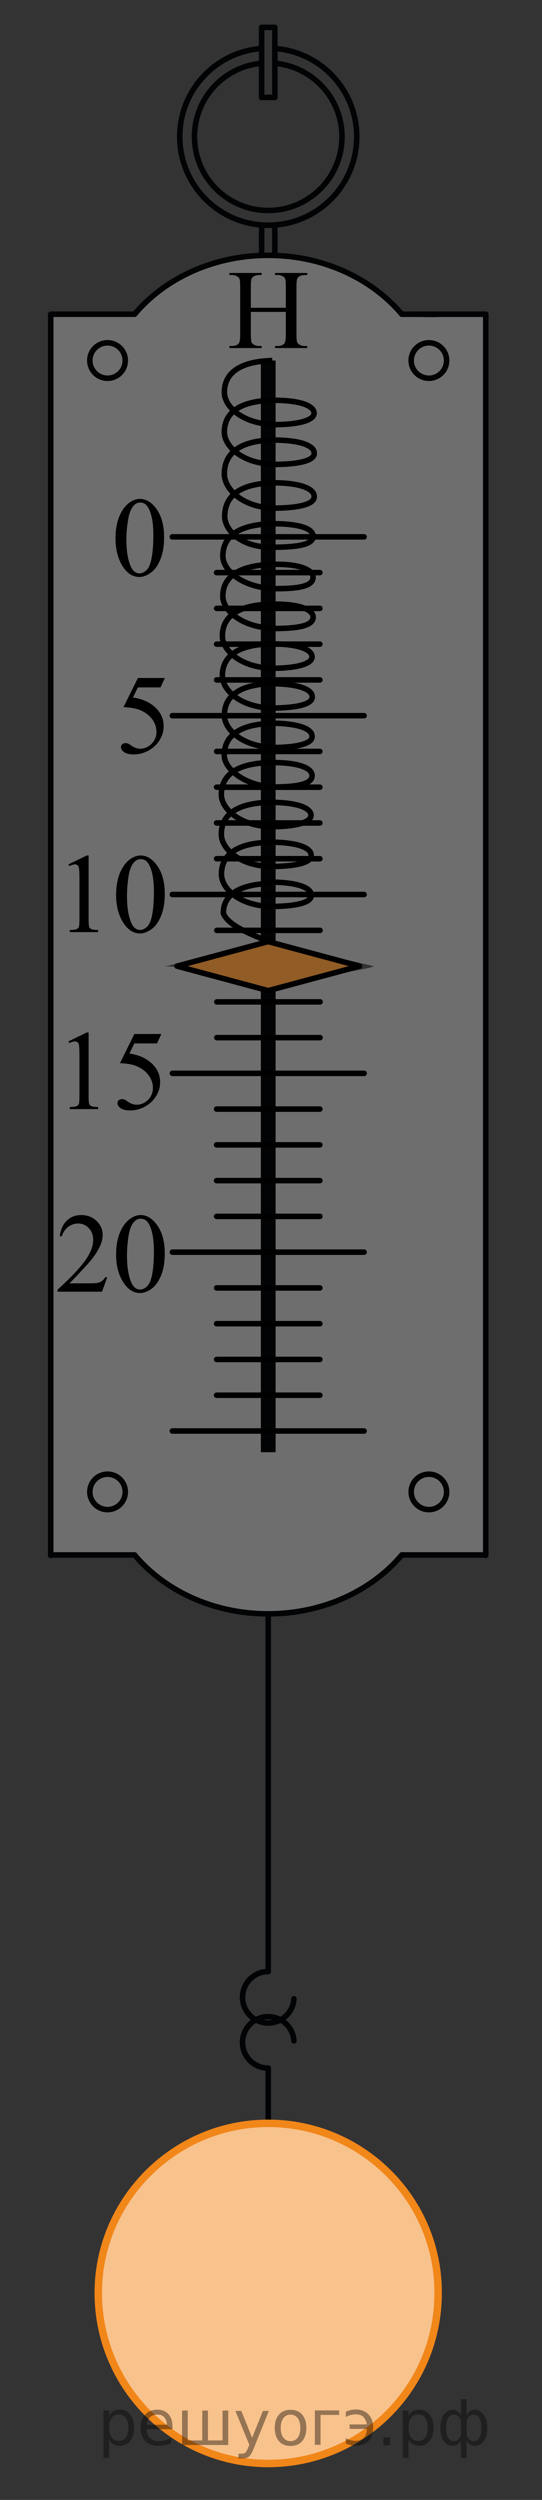 <?xml version="1.0" encoding="utf-8"?>
<!-- Generator: Adobe Illustrator 16.0.0, SVG Export Plug-In . SVG Version: 6.00 Build 0)  -->
<!DOCTYPE svg PUBLIC "-//W3C//DTD SVG 1.1//EN" "http://www.w3.org/Graphics/SVG/1.1/DTD/svg11.dtd">
<svg version="1.1" id="Layer_1" xmlns="http://www.w3.org/2000/svg" xmlns:xlink="http://www.w3.org/1999/xlink" x="0px" y="0px"
	 width="73.5px" height="339px" viewBox="69.5 -42.333 73.5 339" enable-background="new 69.5 -42.333 73.5 339"
	 xml:space="preserve">
<rect x="69.5" y="-42.333" width="73.5" height="339" fill="#333333" stroke="none"/>
<path opacity="0.5" fill="#ADAAAA" enable-background="new    " d="M135.249,0.362c-2.967-0.325-8.836,1.198-11.231-0.459
	c-4.295-2.969-7.58-7.052-13.668-7.249c-0.383-0.013-0.665-0.158-0.85-0.362h-7.42c-0.115,0.093-0.26,0.17-0.436,0.223
	c-3.256,0.965-6.078,1.478-8.852,3.448c-1.751,1.243-3.09,2.748-4.875,3.925c-1.17,0.769-3.456,0.286-4.704,0.225
	c-2.319-0.114-4.541,0.257-6.837,0.296v168.042c0.592,0.107,1.197,0.03,1.803,0.02c0.779-0.014,1.559-0.004,2.338-0.004
	c0.08-0.014,0.148-0.043,0.238-0.043c3.355,0,6.267-0.477,8.795,1.711c3.307,2.855,7.385,5.796,12.269,6.063
	c0.34,0.018,0.592,0.145,0.775,0.314h6.88c0.135-0.143,0.309-0.264,0.57-0.321c5.486-1.211,10.038-3.62,13.636-7.431
	c0.636-0.674,2.666-0.471,3.518-0.396c2.727,0.242,5.437,0.143,8.177,0.106V0.354C135.327,0.353,135.297,0.368,135.249,0.362z
	 M100.419,90.736c-1.744-0.188-6.914-2.298-8.555-1.99c-1.01,0.19,10.691-2.624,10.691-2.624c-1.124,0.277,1.622-0.378,1.622-0.378
	s1.407-0.295,1.696-0.395c0.403-0.14,6.097,1.136,6.127,1.426c0.005,0,8.169,1.903,8.173,1.903c0,0.189-3.127,0.728-3.127,0.728
	l-11.173,2.6C106.334,92.238,101.014,90.8,100.419,90.736z"/>
<g>
	<g>
		<path d="M84.046,130.868l-0.715,1.959h-6.023v-0.277c1.771-1.611,3.02-2.929,3.742-3.949c0.723-1.021,1.084-1.955,1.084-2.802
			c0-0.646-0.198-1.177-0.595-1.592s-0.871-0.624-1.423-0.624c-0.502,0-0.952,0.146-1.352,0.439s-0.694,0.723-0.885,1.288h-0.278
			c0.125-0.926,0.448-1.637,0.968-2.132c0.52-0.496,1.168-0.744,1.945-0.744c0.829,0,1.52,0.266,2.074,0.796
			s0.832,1.157,0.832,1.878c0,0.516-0.12,1.031-0.361,1.547c-0.371,0.811-0.974,1.67-1.807,2.575
			c-1.25,1.362-2.03,2.183-2.342,2.464h2.666c0.542,0,0.922-0.021,1.141-0.061c0.218-0.04,0.415-0.121,0.591-0.244
			s0.328-0.297,0.459-0.521H84.046z"/>
		<path d="M85.244,127.795c0-1.161,0.175-2.161,0.526-3c0.352-0.838,0.818-1.463,1.4-1.873c0.452-0.326,0.919-0.488,1.4-0.488
			c0.783,0,1.485,0.398,2.108,1.193c0.777,0.986,1.167,2.324,1.167,4.011c0,1.182-0.171,2.185-0.512,3.011
			c-0.342,0.826-0.777,1.426-1.307,1.799s-1.04,0.56-1.532,0.56c-0.974,0-1.784-0.573-2.432-1.72
			C85.518,130.322,85.244,129.158,85.244,127.795z M86.72,127.983c0,1.402,0.173,2.547,0.52,3.433
			c0.285,0.746,0.712,1.118,1.279,1.118c0.271,0,0.552-0.121,0.844-0.363c0.291-0.243,0.512-0.65,0.662-1.221
			c0.23-0.861,0.347-2.075,0.347-3.643c0-1.16-0.121-2.129-0.361-2.905c-0.181-0.575-0.414-0.983-0.7-1.224
			c-0.206-0.166-0.455-0.248-0.746-0.248c-0.341,0-0.645,0.152-0.91,0.457c-0.362,0.416-0.607,1.069-0.738,1.961
			C86.784,126.239,86.72,127.118,86.72,127.983z"/>
	</g>
</g>
<g>
	<g>
		<path d="M78.783,98.882l2.484-1.209h0.249v8.598c0,0.571,0.023,0.926,0.071,1.067c0.048,0.14,0.146,0.248,0.298,0.322
			c0.15,0.075,0.456,0.118,0.918,0.128v0.278h-3.84v-0.278c0.482-0.01,0.793-0.052,0.934-0.124s0.238-0.17,0.294-0.293
			c0.055-0.123,0.083-0.489,0.083-1.1v-5.497c0-0.741-0.025-1.217-0.075-1.427c-0.035-0.16-0.1-0.278-0.192-0.353
			s-0.204-0.113-0.335-0.113c-0.186,0-0.444,0.078-0.775,0.233L78.783,98.882z"/>
		<path d="M91.38,97.884l-0.588,1.276h-3.071l-0.67,1.367c1.33,0.195,2.384,0.688,3.162,1.479c0.667,0.681,1.001,1.482,1.001,2.403
			c0,0.536-0.109,1.032-0.327,1.487c-0.219,0.456-0.493,0.844-0.824,1.164c-0.332,0.32-0.7,0.578-1.107,0.773
			c-0.577,0.275-1.169,0.413-1.776,0.413c-0.612,0-1.058-0.104-1.337-0.312c-0.278-0.208-0.417-0.437-0.417-0.687
			c0-0.141,0.058-0.265,0.173-0.373c0.115-0.107,0.261-0.161,0.437-0.161c0.131,0,0.245,0.02,0.343,0.06s0.265,0.143,0.5,0.308
			c0.377,0.261,0.758,0.391,1.145,0.391c0.588,0,1.104-0.222,1.548-0.665c0.443-0.443,0.666-0.982,0.666-1.618
			c0-0.616-0.198-1.19-0.595-1.724s-0.943-0.945-1.642-1.235c-0.547-0.225-1.292-0.355-2.236-0.39l1.958-3.958H91.38z"/>
	</g>
</g>
<g>
	<g>
		<path d="M78.783,74.882l2.484-1.209h0.249v8.598c0,0.571,0.023,0.926,0.071,1.066s0.146,0.248,0.298,0.323
			c0.15,0.075,0.456,0.118,0.918,0.127v0.278h-3.84v-0.278c0.482-0.01,0.793-0.051,0.934-0.124c0.141-0.072,0.238-0.17,0.294-0.293
			c0.055-0.123,0.083-0.489,0.083-1.1v-5.497c0-0.741-0.025-1.217-0.075-1.427c-0.035-0.16-0.1-0.278-0.192-0.353
			s-0.204-0.113-0.335-0.113c-0.186,0-0.444,0.078-0.775,0.233L78.783,74.882z"/>
		<path d="M85.244,79.035c0-1.162,0.175-2.162,0.526-3s0.818-1.463,1.4-1.874c0.452-0.326,0.919-0.488,1.4-0.488
			c0.783,0,1.485,0.398,2.108,1.194c0.777,0.986,1.167,2.323,1.167,4.01c0,1.182-0.171,2.185-0.512,3.011
			c-0.342,0.826-0.777,1.426-1.307,1.798c-0.529,0.373-1.04,0.56-1.532,0.56c-0.974,0-1.784-0.573-2.432-1.72
			C85.518,81.561,85.244,80.396,85.244,79.035z M86.72,79.222c0,1.402,0.173,2.546,0.52,3.432c0.285,0.746,0.712,1.119,1.279,1.119
			c0.271,0,0.552-0.121,0.844-0.364c0.291-0.243,0.512-0.649,0.662-1.22c0.23-0.861,0.347-2.075,0.347-3.642
			c0-1.161-0.121-2.13-0.361-2.906c-0.181-0.576-0.414-0.984-0.7-1.224c-0.206-0.166-0.455-0.248-0.746-0.248
			c-0.341,0-0.645,0.153-0.91,0.458c-0.362,0.416-0.607,1.069-0.738,1.96S86.72,78.356,86.72,79.222z"/>
	</g>
</g>
<g>
	<g>
		<path d="M91.859,49.606l-0.588,1.276H88.2l-0.67,1.367c1.33,0.195,2.384,0.688,3.162,1.479c0.667,0.681,1.001,1.482,1.001,2.403
			c0,0.536-0.109,1.032-0.327,1.487c-0.219,0.456-0.493,0.844-0.824,1.164c-0.332,0.32-0.7,0.578-1.107,0.773
			c-0.577,0.275-1.169,0.413-1.776,0.413c-0.612,0-1.058-0.104-1.337-0.312c-0.278-0.208-0.417-0.437-0.417-0.687
			c0-0.14,0.058-0.264,0.173-0.372c0.115-0.107,0.261-0.161,0.437-0.161c0.131,0,0.245,0.02,0.343,0.06s0.265,0.143,0.5,0.308
			c0.377,0.261,0.758,0.391,1.145,0.391c0.588,0,1.104-0.222,1.548-0.665c0.443-0.443,0.666-0.982,0.666-1.618
			c0-0.616-0.198-1.19-0.595-1.724s-0.943-0.945-1.642-1.235c-0.547-0.225-1.292-0.355-2.236-0.39l1.958-3.958H91.859z"/>
	</g>
</g>
<polygon opacity="0.5" fill="#F18619" enable-background="new    " points="118.236,88.678 105.874,85.349 93.512,88.678 
	105.874,92.005 "/>
<path fill="none" stroke="#020304" stroke-width="0.75" stroke-linecap="round" stroke-linejoin="round" stroke-miterlimit="8" d="
	M104.979-33.753c-5.104,0.452-9.104,4.734-9.104,9.95c0,5.519,4.473,10.011,9.997,10.011c5.522,0,10.003-4.47,10.003-10.011
	c0-5.211-4.005-9.496-9.104-9.95"/>
<line fill="none" stroke="#020304" stroke-width="0.75" stroke-linecap="round" stroke-linejoin="round" stroke-miterlimit="8" x1="105.874" y1="176.511" x2="105.874" y2="225.018"/>
<line fill="none" stroke="#020304" stroke-width="2" stroke-linejoin="round" stroke-miterlimit="8" x1="105.874" y1="92.005" x2="105.874" y2="154.592"/>
<line fill="none" stroke="#020304" stroke-width="2" stroke-linejoin="round" stroke-miterlimit="8" x1="105.874" y1="6.554" x2="105.874" y2="85.349"/>
<path fill="none" stroke="#020304" stroke-width="0.75" stroke-linecap="round" stroke-linejoin="round" stroke-miterlimit="8" d="
	M104.979-35.759c-6.211,0.457-11.104,5.634-11.104,11.954c0,6.623,5.367,12.013,11.997,12.013c6.628,0,12.003-5.365,12.003-12.013
	c0-6.315-4.897-11.495-11.104-11.955"/>
<path fill="none" stroke="#020304" stroke-width="0.75" stroke-linecap="round" stroke-linejoin="round" stroke-miterlimit="8" d="
	M117.676-21.617"/>
<path fill="none" stroke="#020304" stroke-width="0.75" stroke-linecap="round" stroke-linejoin="round" stroke-miterlimit="8" d="
	M96.114-21.617"/>
<line fill="none" stroke="#020304" stroke-width="0.75" stroke-linecap="round" stroke-linejoin="round" stroke-miterlimit="8" x1="104.979" y1="-38.625" x2="104.979" y2="-29.125"/>
<line fill="none" stroke="#020304" stroke-width="0.75" stroke-linecap="round" stroke-linejoin="round" stroke-miterlimit="8" x1="104.979" y1="-38.625" x2="106.77" y2="-38.625"/>
<line fill="none" stroke="#020304" stroke-width="0.75" stroke-linecap="round" stroke-linejoin="round" stroke-miterlimit="8" x1="106.77" y1="-38.625" x2="106.77" y2="-29.125"/>
<line fill="none" stroke="#020304" stroke-width="0.75" stroke-linecap="round" stroke-linejoin="round" stroke-miterlimit="8" x1="104.979" y1="-29.125" x2="106.77" y2="-29.125"/>
<line fill="none" stroke="#020304" stroke-width="0.75" stroke-linecap="round" stroke-linejoin="round" stroke-miterlimit="8" x1="104.979" y1="-11.772" x2="104.979" y2="-7.708"/>
<line fill="none" stroke="#020304" stroke-width="0.75" stroke-linecap="round" stroke-linejoin="round" stroke-miterlimit="8" x1="106.77" y1="-11.772" x2="106.77" y2="-7.708"/>
<g>
	<path fill="none" stroke="#020304" stroke-width="0.75" stroke-linecap="round" stroke-linejoin="round" stroke-miterlimit="8" d="
		M123.985,0.276c-4.071-4.837-10.673-7.984-18.117-7.984l0,0c-7.452,0-14.052,3.146-18.114,7.985"/>
</g>
<line fill="none" stroke="#020304" stroke-width="0.75" stroke-linecap="round" stroke-linejoin="round" stroke-miterlimit="8" x1="87.754" y1="0.277" x2="76.386" y2="0.277"/>
<line fill="none" stroke="#020304" stroke-width="0.75" stroke-linecap="round" stroke-linejoin="round" stroke-miterlimit="8" x1="135.373" y1="0.279" x2="123.985" y2="0.279"/>
<line fill="none" stroke="#020304" stroke-width="0.75" stroke-linecap="round" stroke-linejoin="round" stroke-miterlimit="8" x1="135.373" y1="0.279" x2="135.373" y2="168.586"/>
<line fill="none" stroke="#020304" stroke-width="0.75" stroke-linecap="round" stroke-linejoin="round" stroke-miterlimit="8" x1="76.375" y1="0.279" x2="76.375" y2="168.586"/>
<g>
	<path fill="none" stroke="#020304" stroke-width="0.75" stroke-linecap="round" stroke-linejoin="round" stroke-miterlimit="8" d="
		M87.754,168.527c4.063,4.839,10.662,7.984,18.114,7.984l0,0c7.444,0,14.048-3.146,18.117-7.984"/>
</g>
<line fill="none" stroke="#020304" stroke-width="0.75" stroke-linecap="round" stroke-linejoin="round" stroke-miterlimit="8" x1="87.754" y1="168.525" x2="76.375" y2="168.525"/>
<line fill="none" stroke="#020304" stroke-width="0.75" stroke-linecap="round" stroke-linejoin="round" stroke-miterlimit="8" x1="135.373" y1="168.525" x2="123.985" y2="168.525"/>
<g>
	<path fill="none" stroke="#020304" stroke-width="0.75" stroke-linecap="round" stroke-linejoin="round" stroke-miterlimit="8" d="
		M84.084,4.153c-1.328,0-2.404,1.074-2.404,2.401c0,1.326,1.075,2.406,2.404,2.406c1.327,0,2.403-1.074,2.403-2.406
		C86.488,5.229,85.411,4.153,84.084,4.153L84.084,4.153z"/>
</g>
<g>
	<path fill="none" stroke="#020304" stroke-width="0.75" stroke-linecap="round" stroke-linejoin="round" stroke-miterlimit="8" d="
		M127.661,4.153c-1.325,0-2.403,1.074-2.403,2.401c0,1.326,1.075,2.406,2.403,2.406c1.33,0,2.404-1.074,2.404-2.406
		C130.065,5.229,128.991,4.153,127.661,4.153L127.661,4.153z"/>
</g>
<g>
	<path fill="none" stroke="#020304" stroke-width="0.75" stroke-linecap="round" stroke-linejoin="round" stroke-miterlimit="8" d="
		M84.085,157.573c-1.328,0-2.403,1.073-2.403,2.399c0,1.325,1.074,2.405,2.403,2.405c1.327,0,2.403-1.073,2.403-2.405
		C86.489,158.648,85.412,157.573,84.085,157.573L84.085,157.573z"/>
</g>
<g>
	<path fill="none" stroke="#020304" stroke-width="0.75" stroke-linecap="round" stroke-linejoin="round" stroke-miterlimit="8" d="
		M127.662,157.573c-1.325,0-2.402,1.073-2.402,2.399c0,1.325,1.074,2.405,2.402,2.405c1.33,0,2.404-1.073,2.404-2.405
		C130.066,158.648,128.992,157.573,127.662,157.573L127.662,157.573z"/>
</g>
<path fill="none" stroke="#000000" stroke-width="0.75" stroke-linejoin="round" stroke-miterlimit="8" d="M106.991,15.246
	c-4.56,0-7.063-2.443-7.063-4.364c0-1.534,0.687-4.162,6.5-4.325"/>
<path fill="none" stroke="#000000" stroke-width="0.75" stroke-linejoin="round" stroke-miterlimit="8" d="M106.602,11.946
	c3.693,0,5.49,0.771,5.49,1.758c0,0.858-1.758,1.546-5.49,1.546"/>
<path fill="none" stroke="#000000" stroke-width="0.75" stroke-linejoin="round" stroke-miterlimit="8" d="M106.895,20.63
	c-4.502,0-6.971-2.45-6.971-4.364c0-1.581,0.725-4.325,6.982-4.325"/>
<path fill="none" stroke="#000000" stroke-width="0.75" stroke-linejoin="round" stroke-miterlimit="8" d="M106.514,17.34
	c3.764,0,5.59,0.771,5.59,1.756c0.104,0.947-1.771,1.551-5.59,1.551"/>
<path fill="none" stroke="#000000" stroke-width="0.75" stroke-linejoin="round" stroke-miterlimit="8" d="M106.895,26.569
	c-4.502,0-6.971-2.597-6.971-4.628c0-1.689,0.725-4.607,6.982-4.607"/>
<path fill="none" stroke="#000000" stroke-width="0.75" stroke-linejoin="round" stroke-miterlimit="8" d="M106.514,23.135
	c3.764,0,5.59,0.822,5.59,1.83c0.104,0.983-1.771,1.608-5.59,1.608"/>
<path fill="none" stroke="#000000" stroke-width="0.75" stroke-linecap="round" stroke-linejoin="round" stroke-miterlimit="8" d="
	M106.33,31.875c-4.477,0-6.357-2.551-6.357-4.164c0-1.689,0.724-4.565,6.981-4.565"/>
<path fill="none" stroke="#000000" stroke-width="0.75" stroke-linecap="round" stroke-linejoin="round" stroke-miterlimit="8" d="
	M106.428,28.681c3.729,0,5.521,0.67,5.537,1.705c0,1.053-1.771,1.489-5.537,1.489"/>
<path fill="none" stroke="#000000" stroke-width="0.75" stroke-linecap="round" stroke-linejoin="round" stroke-miterlimit="8" d="
	M107.102,37.491c-4.65,0-7.381-2.458-7.381-4.411c0-1.623,0.746-4.396,7.211-4.396"/>
<path fill="none" stroke="#000000" stroke-width="0.75" stroke-linecap="round" stroke-linejoin="round" stroke-miterlimit="8" d="
	M107.07,34.192c3.287,0,4.88,0.818,4.883,1.752c0,1.097-1.561,1.548-4.883,1.548"/>
<path fill="none" stroke="#000000" stroke-width="0.75" stroke-linecap="round" stroke-linejoin="round" stroke-miterlimit="8" d="
	M107.079,42.889c-4.756,0-7.362-2.454-7.362-4.364c0-1.591,0.764-4.337,7.367-4.337"/>
<path fill="none" stroke="#000000" stroke-width="0.75" stroke-linecap="round" stroke-linejoin="round" stroke-miterlimit="8" d="
	M106.688,39.588c3.552,0,5.276,0.774,5.276,1.759c0,1.085-1.685,1.548-5.276,1.548"/>
<path fill="none" stroke="#000000" stroke-width="0.75" stroke-linecap="round" stroke-linejoin="round" stroke-miterlimit="8" d="
	M106.721,48.288c-4.56,0-7.063-2.455-7.063-4.365c0-1.588,0.726-4.337,7.073-4.337"/>
<path fill="none" stroke="#000000" stroke-width="0.75" stroke-linecap="round" stroke-linejoin="round" stroke-miterlimit="8" d="
	M106.34,44.984c3.686,0,5.481,0.785,5.481,1.756c0,0.863-1.75,1.55-5.481,1.55"/>
<path fill="none" stroke="#000000" stroke-width="0.75" stroke-linecap="round" stroke-linejoin="round" stroke-miterlimit="8" d="
	M106.628,53.681c-4.502,0-6.972-2.445-6.972-4.365c0-1.587,0.724-4.339,6.98-4.339"/>
<path fill="none" stroke="#000000" stroke-width="0.75" stroke-linecap="round" stroke-linejoin="round" stroke-miterlimit="8" d="
	M106.246,50.382c3.764,0,5.59,0.782,5.59,1.749c0.102,0.949-1.783,1.55-5.59,1.55"/>
<path fill="none" stroke="#000000" stroke-width="0.75" stroke-linejoin="round" stroke-miterlimit="8" d="M106.991,59.041
	c-4.56,0-7.063-2.444-7.063-4.364c0-1.542,0.687-4.163,6.5-4.324"/>
<path fill="none" stroke="#000000" stroke-width="0.75" stroke-linecap="round" stroke-linejoin="round" stroke-miterlimit="8" d="
	M106.232,55.738c3.761,0,5.586,0.779,5.586,1.755c0.101,0.946-1.78,1.548-5.586,1.548"/>
<path fill="none" stroke="#000000" stroke-width="0.75" stroke-linejoin="round" stroke-miterlimit="8" d="M106.982,60.821"/>
<path fill="none" stroke="#000000" stroke-width="0.75" stroke-linejoin="round" stroke-miterlimit="8" d="M106.497,64.401
	c-4.021-0.279-6.585-2.533-6.585-4.324c0-1.541,0.684-4.164,6.499-4.326"/>
<path fill="none" stroke="#000000" stroke-width="0.75" stroke-linecap="round" stroke-linejoin="round" stroke-miterlimit="8" d="
	M106.547,61.076c3.551,0,5.275,0.775,5.275,1.759c0,1.086-1.684,1.549-5.275,1.549"/>
<path fill="none" stroke="#000000" stroke-width="0.75" stroke-linecap="round" stroke-linejoin="round" stroke-miterlimit="8" d="
	M106.579,69.775c-4.562,0-7.063-2.455-7.063-4.366c0-1.588,0.727-4.337,7.074-4.337"/>
<path fill="none" stroke="#000000" stroke-width="0.75" stroke-linecap="round" stroke-linejoin="round" stroke-miterlimit="8" d="
	M106.199,66.471c3.686,0,5.48,0.784,5.48,1.756c0,0.863-1.748,1.548-5.48,1.548"/>
<path fill="none" stroke="#000000" stroke-width="0.75" stroke-linecap="round" stroke-linejoin="round" stroke-miterlimit="8" d="
	M106.486,75.168c-4.502,0-6.971-2.445-6.971-4.365c0-1.589,0.723-4.338,6.979-4.338"/>
<path fill="none" stroke="#000000" stroke-width="0.75" stroke-linecap="round" stroke-linejoin="round" stroke-miterlimit="8" d="
	M106.105,71.869c3.764,0,5.59,0.783,5.59,1.749c0.103,0.95-1.782,1.551-5.59,1.551"/>
<path fill="none" stroke="#000000" stroke-width="0.75" stroke-linejoin="round" stroke-miterlimit="8" d="M105.874,85.349
	c-1.918-0.878-5.407-2.047-6.088-3.838c0-1.445,0.685-3.904,6.5-4.056"/>
<path fill="none" stroke="#000000" stroke-width="0.75" stroke-linejoin="round" stroke-miterlimit="8" d="M106.826,90.622"/>
<line fill="none" stroke="#000000" stroke-width="0.75" stroke-linecap="round" stroke-miterlimit="10" x1="118.236" y1="88.678" x2="105.874" y2="85.349"/>
<line fill="none" stroke="#000000" stroke-width="0.75" stroke-linecap="round" stroke-miterlimit="10" x1="105.874" y1="92.005" x2="93.512" y2="88.678"/>
<line fill="none" stroke="#000000" stroke-width="0.75" stroke-linecap="round" stroke-miterlimit="10" x1="93.512" y1="88.678" x2="105.874" y2="85.349"/>
<line fill="none" stroke="#000000" stroke-width="0.75" stroke-linecap="round" stroke-miterlimit="10" x1="105.874" y1="92.005" x2="118.236" y2="88.678"/>
<line fill="none" stroke="#000000" stroke-width="0.75" stroke-linecap="round" stroke-miterlimit="10" x1="118.874" y1="54.717" x2="92.874" y2="54.717"/>
<line fill="none" stroke="#000000" stroke-width="0.75" stroke-linecap="round" stroke-miterlimit="10" x1="118.874" y1="78.967" x2="92.874" y2="78.967"/>
<line fill="none" stroke="#000000" stroke-width="0.75" stroke-linecap="round" stroke-miterlimit="10" x1="118.874" y1="103.217" x2="92.874" y2="103.217"/>
<line fill="none" stroke="#000000" stroke-width="0.75" stroke-linecap="round" stroke-miterlimit="10" x1="112.875" y1="117.766" x2="98.875" y2="117.766"/>
<line fill="none" stroke="#000000" stroke-width="0.75" stroke-linecap="round" stroke-miterlimit="10" x1="118.874" y1="127.467" x2="92.874" y2="127.467"/>
<line fill="none" stroke="#000000" stroke-width="0.75" stroke-linecap="round" stroke-miterlimit="10" x1="118.874" y1="151.717" x2="92.874" y2="151.717"/>
<line fill="none" stroke="#000000" stroke-width="0.75" stroke-linecap="round" stroke-miterlimit="10" x1="118.874" y1="30.467" x2="92.874" y2="30.467"/>
<g>
	<g>
		<path d="M85.166,30.678c0-1.162,0.176-2.162,0.521-3c0.354-0.842,0.818-1.467,1.4-1.875c0.448-0.32,0.918-0.482,1.397-0.482
			c0.771,0,1.479,0.396,2.104,1.188c0.774,0.981,1.166,2.322,1.166,4.016c0,1.188-0.171,2.188-0.514,3.013
			c-0.344,0.825-0.775,1.436-1.313,1.809c-0.521,0.373-1.039,0.563-1.521,0.563c-0.979,0-1.784-0.567-2.438-1.725
			C85.432,33.2,85.166,32.041,85.166,30.678z M86.637,30.861c0,1.4,0.172,2.549,0.521,3.439c0.284,0.746,0.714,1.119,1.271,1.119
			c0.271,0,0.563-0.121,0.854-0.359c0.291-0.242,0.516-0.645,0.661-1.225c0.229-0.855,0.353-2.072,0.353-3.646
			c0-1.16-0.121-2.131-0.361-2.897c-0.184-0.574-0.414-0.98-0.693-1.23c-0.201-0.166-0.448-0.248-0.738-0.248
			c-0.351,0-0.646,0.148-0.908,0.459c-0.361,0.416-0.604,1.064-0.736,1.959C86.707,29.116,86.637,30,86.637,30.861z"/>
	</g>
</g>
<g>
	<path fill="none" stroke="#020304" stroke-width="0.75" stroke-linecap="round" stroke-linejoin="round" stroke-miterlimit="8" d="
		M105.878,225.018c-1.928,0-3.489,1.563-3.489,3.486c0,1.934,1.563,3.494,3.489,3.494c1.854,0,3.37-1.451,3.481-3.279"/>
</g>
<path fill="#ADAAAA" d="M136.721,264.633"/>
<g>
	<g>
		<path d="M103.517-0.594h4.744v-2.914c0-0.521-0.033-0.863-0.099-1.029c-0.05-0.125-0.155-0.233-0.315-0.323
			c-0.216-0.12-0.444-0.18-0.686-0.18H106.8v-0.278h4.367v0.278h-0.361c-0.241,0-0.47,0.058-0.686,0.173
			c-0.161,0.08-0.27,0.201-0.327,0.364c-0.059,0.163-0.087,0.495-0.087,0.995v6.571c0,0.516,0.032,0.856,0.098,1.021
			c0.05,0.125,0.153,0.232,0.309,0.323c0.221,0.12,0.452,0.18,0.693,0.18h0.361v0.278H106.8V4.587h0.361
			c0.417,0,0.721-0.123,0.911-0.368c0.125-0.16,0.188-0.545,0.188-1.156v-3.102h-4.744v3.102c0,0.516,0.033,0.856,0.099,1.021
			c0.05,0.125,0.155,0.232,0.315,0.323c0.216,0.12,0.444,0.18,0.686,0.18h0.369v0.278h-4.374V4.587h0.361
			c0.421,0,0.728-0.123,0.918-0.368c0.121-0.16,0.181-0.545,0.181-1.156v-6.571c0-0.521-0.032-0.863-0.098-1.029
			c-0.05-0.125-0.153-0.233-0.309-0.323c-0.221-0.12-0.452-0.18-0.692-0.18h-0.361v-0.278h4.374v0.278h-0.369
			c-0.241,0-0.47,0.058-0.686,0.173c-0.155,0.08-0.263,0.201-0.323,0.364c-0.061,0.163-0.091,0.495-0.091,0.995V-0.594z"/>
	</g>
</g>
<line fill="none" stroke="#000000" stroke-width="0.75" stroke-linecap="round" stroke-miterlimit="10" x1="112.874" y1="108.067" x2="98.874" y2="108.067"/>
<line fill="none" stroke="#000000" stroke-width="0.75" stroke-linecap="round" stroke-miterlimit="10" x1="112.874" y1="112.917" x2="98.874" y2="112.917"/>
<line fill="none" stroke="#000000" stroke-width="0.75" stroke-linecap="round" stroke-miterlimit="10" x1="112.874" y1="122.616" x2="98.874" y2="122.616"/>
<line fill="none" stroke="#000000" stroke-width="0.75" stroke-linecap="round" stroke-miterlimit="10" x1="112.904" y1="93.528" x2="98.904" y2="93.528"/>
<line fill="none" stroke="#000000" stroke-width="0.75" stroke-linecap="round" stroke-miterlimit="10" x1="112.902" y1="83.828" x2="98.902" y2="83.828"/>
<line fill="none" stroke="#000000" stroke-width="0.75" stroke-linecap="round" stroke-miterlimit="10" x1="112.902" y1="98.377" x2="98.902" y2="98.377"/>
<line fill="none" stroke="#000000" stroke-width="0.75" stroke-linecap="round" stroke-miterlimit="10" x1="112.875" y1="69.267" x2="98.875" y2="69.267"/>
<line fill="none" stroke="#000000" stroke-width="0.75" stroke-linecap="round" stroke-miterlimit="10" x1="112.874" y1="59.566" x2="98.874" y2="59.566"/>
<line fill="none" stroke="#000000" stroke-width="0.75" stroke-linecap="round" stroke-miterlimit="10" x1="112.874" y1="64.416" x2="98.874" y2="64.416"/>
<line fill="none" stroke="#000000" stroke-width="0.75" stroke-linecap="round" stroke-miterlimit="10" x1="112.874" y1="74.116" x2="98.874" y2="74.116"/>
<line fill="none" stroke="#000000" stroke-width="0.75" stroke-linecap="round" stroke-miterlimit="10" x1="112.875" y1="45.017" x2="98.875" y2="45.017"/>
<line fill="none" stroke="#000000" stroke-width="0.75" stroke-linecap="round" stroke-miterlimit="10" x1="112.874" y1="35.316" x2="98.874" y2="35.316"/>
<line fill="none" stroke="#000000" stroke-width="0.75" stroke-linecap="round" stroke-miterlimit="10" x1="112.874" y1="40.166" x2="98.874" y2="40.166"/>
<line fill="none" stroke="#000000" stroke-width="0.75" stroke-linecap="round" stroke-miterlimit="10" x1="112.874" y1="49.866" x2="98.874" y2="49.866"/>
<line fill="none" stroke="#000000" stroke-width="0.75" stroke-linecap="round" stroke-miterlimit="10" x1="112.875" y1="142.016" x2="98.875" y2="142.016"/>
<line fill="none" stroke="#000000" stroke-width="0.75" stroke-linecap="round" stroke-miterlimit="10" x1="112.874" y1="132.317" x2="98.874" y2="132.317"/>
<line fill="none" stroke="#000000" stroke-width="0.75" stroke-linecap="round" stroke-miterlimit="10" x1="112.874" y1="137.167" x2="98.874" y2="137.167"/>
<line fill="none" stroke="#000000" stroke-width="0.75" stroke-linecap="round" stroke-miterlimit="10" x1="112.874" y1="146.867" x2="98.874" y2="146.867"/>
<path fill="none" stroke="#000000" stroke-width="0.75" stroke-linecap="round" stroke-linejoin="round" stroke-miterlimit="8" d="
	M106.503,80.587c-4.501,0-6.971-2.445-6.971-4.365c0-1.588,0.724-4.339,6.979-4.339"/>
<path fill="none" stroke="#000000" stroke-width="0.75" stroke-linecap="round" stroke-linejoin="round" stroke-miterlimit="8" d="
	M106.122,77.288c3.765,0,5.591,0.783,5.591,1.749c0.102,0.95-1.783,1.551-5.591,1.551"/>
<g>
	<path fill="none" stroke="#020304" stroke-width="0.75" stroke-linecap="round" stroke-linejoin="round" stroke-miterlimit="8" d="
		M109.359,234.416c-0.111-1.828-1.627-3.279-3.481-3.279c-1.926,0-3.489,1.561-3.489,3.494c0,1.924,1.562,3.486,3.489,3.486"/>
</g>
<line fill="none" stroke="#020304" stroke-width="0.75" stroke-linecap="round" stroke-linejoin="round" stroke-miterlimit="8" x1="105.875" y1="238.117" x2="105.875" y2="245.602"/>
<g>
	<g>
		<path fill="#FFFFFF" stroke="#ADAAAA" stroke-width="0.75" stroke-miterlimit="10" d="M105.865,245.6
			c-12.702,0-23.039,10.368-23.039,23.012c0,12.749,10.348,23.117,23.039,23.117c12.775,0,23.049-10.336,23.049-23.117
			C128.967,255.979,118.641,245.6,105.865,245.6L105.865,245.6z"/>
		<path fill="#FFFFFF" stroke="#ADAAAA" stroke-width="0.75" stroke-miterlimit="10" d="M105.865,245.6
			c-12.702,0-23.039,10.368-23.039,23.012c0,12.749,10.348,23.117,23.039,23.117c12.775,0,23.049-10.336,23.049-23.117
			C128.967,255.979,118.641,245.6,105.865,245.6L105.865,245.6z"/>
	</g>
	<g opacity="0.5" enable-background="new    ">
		<path fill="#F18619" d="M105.865,245.6c-12.702,0-23.039,10.368-23.039,23.012c0,12.749,10.348,23.117,23.039,23.117
			c12.775,0,23.049-10.336,23.049-23.117C128.967,255.979,118.641,245.6,105.865,245.6L105.865,245.6z"/>
		<path fill="#F18619" d="M105.865,245.6c-12.702,0-23.039,10.368-23.039,23.012c0,12.749,10.348,23.117,23.039,23.117
			c12.775,0,23.049-10.336,23.049-23.117C128.967,255.979,118.641,245.6,105.865,245.6L105.865,245.6z"/>
	</g>
	<g>
		<path fill="none" stroke="#F18619" stroke-miterlimit="10" d="M105.865,245.6c-12.702,0-23.039,10.368-23.039,23.012
			c0,12.749,10.348,23.117,23.039,23.117c12.775,0,23.049-10.336,23.049-23.117C128.967,255.979,118.641,245.6,105.865,245.6
			L105.865,245.6z"/>
		<path fill="none" stroke="#F18619" stroke-miterlimit="10" d="M105.865,245.6c-12.702,0-23.039,10.368-23.039,23.012
			c0,12.749,10.348,23.117,23.039,23.117c12.775,0,23.049-10.336,23.049-23.117C128.967,255.979,118.641,245.6,105.865,245.6
			L105.865,245.6z"/>
	</g>
</g>
<path d="M69.5-42.333"/>
<path d="M143,296.667"/>
<g style="stroke:none;fill:#000;fill-opacity:0.40"><path d="m 84.3,288.5 v 2.48 h -0.77 v -6.44 h 0.77 v 0.71 q 0.24,-0.42 0.61,-0.62 0.37,-0.20 0.88,-0.20 0.85,0 1.38,0.68 0.53,0.68 0.53,1.77 0,1.10 -0.53,1.77 -0.53,0.68 -1.38,0.68 -0.51,0 -0.88,-0.20 -0.37,-0.20 -0.61,-0.62 z m 2.61,-1.63 q 0,-0.85 -0.35,-1.32 -0.35,-0.48 -0.95,-0.48 -0.61,0 -0.96,0.48 -0.35,0.48 -0.35,1.32 0,0.85 0.35,1.33 0.35,0.48 0.96,0.48 0.61,0 0.95,-0.48 0.35,-0.48 0.35,-1.33 z"/><path d="m 92.9,286.7 v 0.38 h -3.52 q 0.05,0.79 0.47,1.21 0.43,0.41 1.19,0.41 0.44,0 0.85,-0.11 0.42,-0.11 0.82,-0.33 v 0.72 q -0.41,0.17 -0.85,0.27 -0.43,0.09 -0.88,0.09 -1.12,0 -1.77,-0.65 -0.65,-0.65 -0.65,-1.76 0,-1.15 0.62,-1.82 0.62,-0.68 1.67,-0.68 0.94,0 1.49,0.61 0.55,0.60 0.55,1.65 z m -0.77,-0.23 q -0.01,-0.63 -0.35,-1.00 -0.34,-0.38 -0.91,-0.38 -0.64,0 -1.03,0.36 -0.38,0.36 -0.44,1.02 z"/><path d="m 97.7,288.6 h 1.98 v -4.05 h 0.77 v 4.67 h -6.26 v -4.67 h 0.77 v 4.05 h 1.97 v -4.05 h 0.77 z"/><path d="m 103.9,289.7 q -0.33,0.83 -0.63,1.09 -0.31,0.25 -0.82,0.25 h -0.61 v -0.64 h 0.45 q 0.32,0 0.49,-0.15 0.17,-0.15 0.39,-0.71 l 0.14,-0.35 -1.89,-4.59 h 0.81 l 1.46,3.65 1.46,-3.65 h 0.81 z"/><path d="m 108.9,285.1 q -0.62,0 -0.97,0.48 -0.36,0.48 -0.36,1.32 0,0.84 0.35,1.32 0.36,0.48 0.98,0.48 0.61,0 0.97,-0.48 0.36,-0.48 0.36,-1.32 0,-0.83 -0.36,-1.31 -0.36,-0.49 -0.97,-0.49 z m 0,-0.65 q 1,0 1.57,0.65 0.57,0.65 0.57,1.80 0,1.15 -0.57,1.80 -0.57,0.65 -1.57,0.65 -1.00,0 -1.57,-0.65 -0.57,-0.65 -0.57,-1.80 0,-1.15 0.57,-1.80 0.57,-0.65 1.57,-0.65 z"/><path d="m 112.2,289.2 v -4.67 h 3.29 v 0.61 h -2.52 v 4.05 z"/><path d="m 116.4,288.3 q 0.66,0.36 1.31,0.36 0.61,0 1.05,-0.35 0.44,-0.36 0.52,-1.27 h -2.37 v -0.61 h 2.34 q -0.05,-0.44 -0.38,-0.90 -0.33,-0.47 -1.16,-0.47 -0.64,0 -1.31,0.36 v -0.72 q 0.65,-0.29 1.35,-0.29 1.09,0 1.72,0.66 0.63,0.66 0.63,1.79 0,1.12 -0.61,1.79 -0.61,0.66 -1.68,0.66 -0.79,0 -1.40,-0.30 z"/><path d="m 121.5,288.2 h 0.88 v 1.06 h -0.88 z"/><path d="m 124.9,288.5 v 2.48 h -0.77 v -6.44 h 0.77 v 0.71 q 0.24,-0.42 0.61,-0.62 0.37,-0.20 0.88,-0.20 0.85,0 1.38,0.68 0.53,0.68 0.53,1.77 0,1.10 -0.53,1.77 -0.53,0.68 -1.38,0.68 -0.51,0 -0.88,-0.20 -0.37,-0.20 -0.61,-0.62 z m 2.61,-1.63 q 0,-0.85 -0.35,-1.32 -0.35,-0.48 -0.95,-0.48 -0.61,0 -0.96,0.48 -0.35,0.48 -0.35,1.32 0,0.85 0.35,1.33 0.35,0.48 0.96,0.48 0.61,0 0.95,-0.48 0.35,-0.48 0.35,-1.33 z"/><path d="m 130.0,286.9 q 0,0.98 0.30,1.40 0.30,0.41 0.82,0.41 0.41,0 0.88,-0.70 v -2.22 q -0.47,-0.70 -0.88,-0.70 -0.51,0 -0.82,0.42 -0.30,0.41 -0.30,1.39 z m 2,4.10 v -2.37 q -0.24,0.39 -0.51,0.55 -0.27,0.16 -0.62,0.16 -0.70,0 -1.18,-0.64 -0.48,-0.65 -0.48,-1.79 0,-1.15 0.48,-1.80 0.49,-0.66 1.18,-0.66 0.35,0 0.62,0.16 0.28,0.16 0.51,0.55 v -2.15 h 0.77 v 2.15 q 0.24,-0.39 0.51,-0.55 0.28,-0.16 0.62,-0.16 0.70,0 1.18,0.66 0.49,0.66 0.49,1.80 0,1.15 -0.49,1.79 -0.48,0.64 -1.18,0.64 -0.35,0 -0.62,-0.16 -0.27,-0.16 -0.51,-0.55 v 2.37 z m 2.77,-4.10 q 0,-0.98 -0.30,-1.39 -0.30,-0.42 -0.81,-0.42 -0.41,0 -0.88,0.70 v 2.22 q 0.47,0.70 0.88,0.70 0.51,0 0.81,-0.41 0.30,-0.42 0.30,-1.40 z"/></g></svg>

<!--File created and owned by https://sdamgia.ru. Copying is prohibited. All rights reserved.-->

